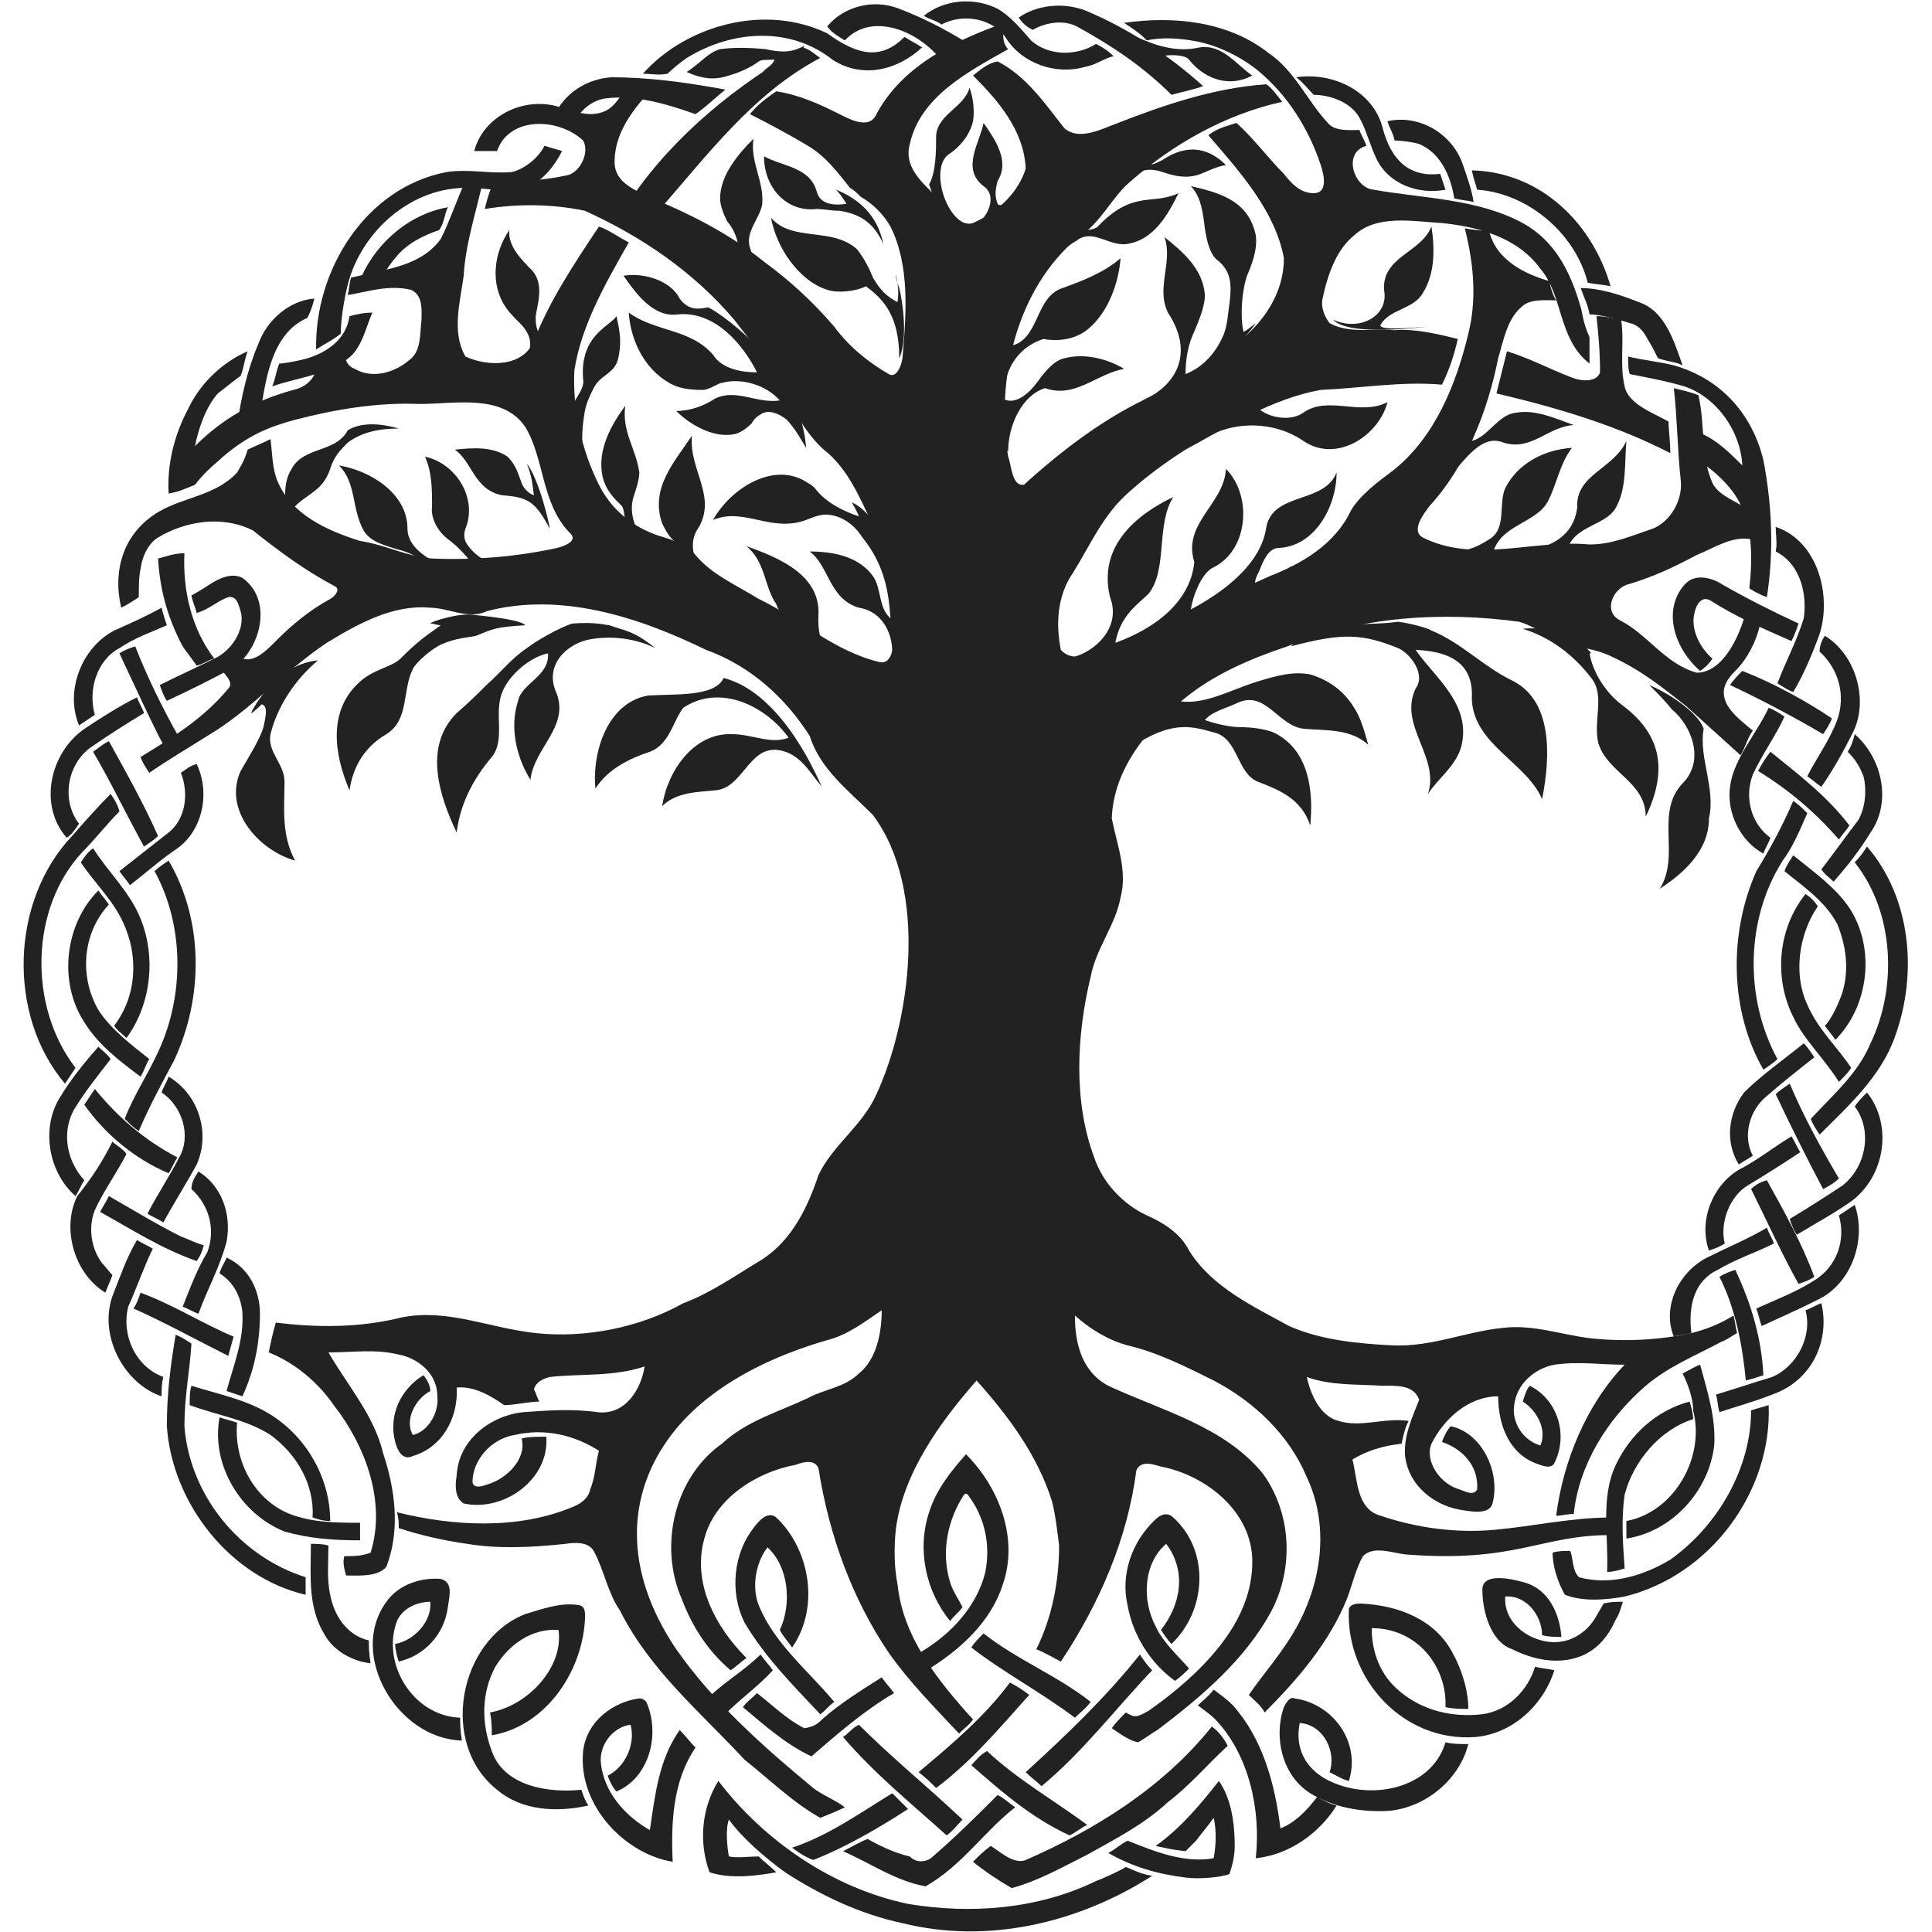 <?xml version="1.0" encoding="utf-8"?>
<!-- Generator: Adobe Illustrator 26.4.1, SVG Export Plug-In . SVG Version: 6.00 Build 0)  -->
<svg version="1.1" id="Ebene_1" xmlns="http://www.w3.org/2000/svg" xmlns:xlink="http://www.w3.org/1999/xlink" x="0px" y="0px"
	 viewBox="0 0 110 110" style="enable-background:new 0 0 110 110;" xml:space="preserve">
<style type="text/css">
	.st0{fill:#222222;}
</style>
<g>
	<path class="st0" d="M52.6,0.9c1.1-0.9,2.8-1.1,4.2-0.4c0.7,0.4,1.3,1.1,1.9,1.8c1,0.9,2.6,0.9,3.7,0.2c0.4,0.2,0.7,0.4,1,0.7
		c-0.5,0.1-1,0.5-1.6,0.6c-1.7,0.5-3.6-0.2-4.5-1.6c-0.7-1.1-2.4-1.5-3.7-0.8C53.4,1.2,52.9,1.1,52.6,0.9z"/>
	<path class="st0" d="M47.1,1.5c0.9-1.1,2.6-1.6,4.1-1c1.3,0.5,2.5,1.1,3.8,1.9c-0.5,0.2-1,0.5-1.6,0.8c-1.3-1.5-3.8-2.5-5.3-0.9
		C47.6,2,47.3,1.8,47.1,1.5z"/>
	<path class="st0" d="M58,1c1-0.7,2.5-0.9,3.8-0.4c2.4,1,4.7,2.5,6.7,4.3c-0.5,0.2-1.1,0.3-1.8,0.5c-1.6-1.6-3.4-2.8-5.4-3.9
		c-0.8-0.4-1.8-0.2-2.5,0.2C58.4,1.5,58.2,1.3,58,1z"/>
	<path class="st0" d="M36.6,4.2c2.5-2.8,7-4,10.5-2.3c1.8,1.3,3.1,1.5,4.4,0.2c0.3,0.2,0.7,0.4,1,0.6c-1.4,1.3-3.4,1.8-5.1,0.7
		c-2.4-1.9-5.7-1.7-8.3-0.1c-0.3,0.2-0.9,0.7-1.1,0.9C37.4,4.3,37.2,4.2,36.6,4.2L36.6,4.2z"/>
	<path class="st0" d="M64,1.3c2.8-0.4,5.9-0.1,8.2,1.7c1.5,1,2.2,2.7,3.4,4c0.4,0.5,1.3,0.4,1.8,0.4c0.1,0.3,0.3,0.6,0.4,0.9
		c-1.4,0.4-0.7,2.4,0.4,2.5c2.8,0.5,5.9,0.5,8.5,1.9c1.8,1,2.7,2.7,3.3,4.8c0.1,0.3,0.1,0.8,0.5,1.7c0,0.4,0,0.7,0,1.5
		c-1.8-1.4-1.5-3.9-2.8-5.4c-1.3-1.8-3.6-2.4-5.6-2.6c-1.7-0.1-3.7-0.5-5,0.7c-1,0.8-1.5,2.2-1.8,3.6c-0.1,0.5,0.1,1,0.4,1.4
		c1.1,0.6,2.4,0.3,3.7,0.4c1.1-0.1,2.4,0.2,3.6,0.5c-0.2,0.9-0.5,1.8-0.9,2.6c-2.3-0.2-4.6,0.2-6.9,0.3c-2.8,0.5-5.3,2.1-7.7,3.4
		c-1.1,0.7-2.2,1.5-3.2,2.4c-1.5,1.3-2.2,3-3.2,4.6c-0.9,1.3-1,2.9-0.7,4.4c0.6,0.7,1.7,0.3,2.4,0c3.2-1.3,6.4-2.8,9.5-4.2
		c1.8-0.7,3.7-1.8,4.6-3.7c0.5-0.9,1.6-1.7,2.4-2.3c2.4-1.9,3.6-4.9,4.3-7.8c0.5-2,0.3-4-0.2-6c0.5,0.1,0.9,0.1,1.4,0.2
		c0.4,1.6,2,2.4,3.4,2.8c0.1,0.4,0.2,0.8,0.4,1.1c-0.7,0-1.5-0.1-2,0.4c-0.8,0.7-1,1.9-1.3,2.9c-0.6,3-1.8,6.1-3.9,8.4
		c-0.3,0.4-1.1,1.4-0.4,1.8c3,1.5,6.3,0.1,9.5,0.4c1.3,0,2.4-0.5,3.6-0.9c1-0.4,1.7-1.6,1.6-2.7c-0.2-1.8-0.2-3.6-0.4-5.3
		c0.4,0.1,0.9,0.2,1.4,0.4c0.4,1.7,0.1,3.4,0.8,5c0.3,0.6,1,0.9,1.7,1.3c0.3,0.5,0.4,1.3,0.5,1.9c-1.1-0.2-2.1,0.5-3.1,0.9
		c-1.3,0.7-2.6,1.3-4,1.7c-0.8,0.3-1.3,1.5-0.4,2c1.6,0.8,2.6,2.5,4.4,3c1.4,0,2.3-1.8,2.7-3.1c0.3,0.1,0.7,0.2,0.9,0.4
		c-0.2,0.9-0.7,1.9-1.4,2.6c-0.4,0.4-0.8,0.9-0.6,1.6c0.2,0.7,1,1.3,1.6,1.8c-0.3,0.4-0.4,0.9-0.7,1.4c-1-0.9-2.1-1.9-3.1-2.8
		c-1.4-1.1-2.5-2-4.2-2.8c-0.4-0.2-1-0.4-1.6-0.5c-1.7-0.2-2.4-1.1-3.7-1.5c-4.4-0.6-9.1-0.3-13.2,1.4c-2.1,0.7-4.2,1.6-5.9,3
		c-2.1,1.7-4,4-4.1,6.8c0.3,1.5,0.9,3,0.5,4.5c-0.3,1.6-1.4,2.9-1.7,4.5c-0.8,3.3-1,7.1,0.2,10.3c0.5,1.5,1.7,2.7,3,3.3
		c0.9,0.4,1.9,1,2.4,2c1.3,2.1,3.7,3.2,5.7,4.3c1.8,0.8,3.9,1,5.9,1.1c2.2,0.1,4.2-0.8,6.3-1c1.7-0.2,3.3,0.4,5,0.6
		c1.9,0.2,3.9,0.1,5.7-0.3c0.8-0.2,1.6-0.5,2.4-1c0.1,0.4,0.1,0.6,0.2,1c-0.2,0.1-0.6,0.4-0.9,0.5c-1.5,0.8-3,1.4-4.3,2.5
		c-2.2,1.9-3.8,4.5-4.1,7.3c-0.4,0-0.7,0.1-1,0.1c0.4-3.1,1.7-6.3,3.9-8.6c-1.4,0-2.6-0.2-4,0c-1.1,0.2-2.2,1.1-2.3,2.4
		c-0.1,0.9,0.5,1.9,1.5,2.2c0.4-0.9-0.2-2-1-2.5c0.1-0.3,0.2-0.7,0.4-0.9c1.6,0.8,2.2,2.8,1.4,4.4c-0.2,0.4-0.8,0.1-1.1,0
		c-1.5-0.6-2.1-2.2-2.1-3.8c-1.7,0-3.1,1.3-3.8,2.7c-0.4,1,0.5,2.3,1.6,2.6c0.3,0.1,0.8,0.4,1,0c0.1-1.3-0.8-2.3-2-2.7
		c0.1-0.3,0.3-0.7,0.5-0.9c1.8,0.4,2.8,2.6,2.4,4.3c-0.1,0.7-1,0.6-1.6,0.5c-1.7-0.2-3.2-1.4-3.4-3.1c-0.1-1.1,0.4-2.2,0.8-3.2
		c-0.3-0.9-1.4-0.8-2.1-0.8c-1.5-0.1-2.9,0-4.3-0.5c0.2,0.9,0.7,2.2,1.8,2.5c1.3,0.4,2.6-0.2,4,0c-0.2,0.4-0.3,0.8-0.4,1.3
		c-1,0.1-2,0.4-2.8,0.9c0.3,1.1,0.2,2.8,1.6,3.2c2.1,0.7,4.3,1,6.5,0.8c2.2-0.2,4.4-0.7,6.6-0.7c0,0.3,0,0.7,0,1
		c-4,0-5.4,1.6-11.7,1.1c-0.8-0.1-1.8-0.5-2.4,0.1c-0.4,0.7-0.6,1.6-0.9,2.4c-1,2.5-2.8,4.6-4.7,6.5c-0.2-0.4-0.6-0.7-0.9-1
		c0.9-1.3,2-2.5,2.8-4c1.6-3,1.6-6.1,0.5-8.4c-1-2.4-3-4.3-5.3-5.5c-1.6-0.8-3.2-1.6-4.9-2c-1.1-0.3-2.1-0.9-3-1.7
		c0,1.6,0.4,3.2,1.9,4c3,1.4,6.6,2.3,8.8,5c1.6,2.2,1.8,5.3,0.5,7.8c-1.5,2.8-4,4.9-6.5,6.8c-0.2,0.1-0.9,0.6-1.1,0.7
		c-0.5-0.1-0.9-0.4-1.5-0.8c0.2-0.3,0.5-0.6,0.8-0.9c0.5,0.3,0.6,0.3,1.3-0.1c1-0.7,2-1.5,2.9-2.4c1.7-1.7,3-3.7,3-6.1
		c0-2.8-2.6-4.9-5.2-5.4c-0.4-0.1-1.1-0.4-1.4,0.2c-0.5,3.9-2.1,7.6-4.3,10.9c-0.4-0.2-0.9-0.5-1.4-0.7c0.9-1.8,1.3-3.9,1.3-5.9
		c-0.1-0.8-0.2-1.7-0.4-2.5c-0.8-2.6-2.5-4.9-4.3-6.9c-2.1,2.4-4.2,5.3-4.6,8.5c-0.1,1-0.1,2.1,0.1,3.1c0.3,3,2.3,5.5,4.3,7.7
		c-0.2,0.3-0.5,0.5-0.8,0.8c-1.4-1.5-2.8-2.9-4-4.6c-2.1-3.1-3.4-6.7-4-10.5c-0.2-0.5-0.8-0.4-1.3-0.2c-2.2,0.4-4.6,1.9-5.2,4.2
		c-0.7,2.5,0.6,5,2.4,6.8c-0.3,0.2-0.6,0.5-0.9,0.7c-1.3-1.1-2.2-2.5-2.8-4.1c-1.3-3-0.4-6.9,2.3-8.8c1.4-1.3,3.2-1.8,4.9-2.6
		c0.9-0.5,2.1-0.6,2.9-1.4c1-0.8,1.3-2.3,1.3-3.6c-0.9,0.6-1.9,1.4-3.1,1.7c-4.5,1.3-7.5,3.4-9.1,5.7c-2.2,3.1-2.6,7.3,0.5,11.9
		c2.1,3,4.9,5.5,7.8,7.9c0.5,0.4,1.3,0.7,1.8,1.1c-0.4,0.2-0.9,0.4-1.4,0.6c-1.6-0.9-2.9-2.2-4.3-3.3c-2.5-2.7-5.4-5.1-7.1-8.5
		c-0.7-1-0.9-2.3-1.5-3.4c-0.3-0.5-1-0.5-1.6-0.4c-1.9,0.2-3.8,0.3-5.6,0c-1.4-0.2-2.7-0.5-3.9-0.9c0-0.4,0-0.5-0.1-0.9
		c3.2,0.8,6.9,1,10-0.3c0.5-0.2,0.9-0.5,1-1c0.3-0.7,0.3-1.5,0.5-2.2c-1.4-0.9-3.1-1.3-4.8-0.9c-1.3,0.2-2.4,1.4-2.4,2.7
		c0.1,0.4,0.6,0.2,0.9,0.1c1-0.3,2.2-1.4,1.9-2.6c0.4-0.1,0.9-0.1,1.4-0.1c0.2,2.4-2.4,4.3-4.7,3.8c-0.5-0.3-0.5-1-0.4-1.6
		c0.1-2,1.9-3.4,3.8-3.6c1.4-0.1,2.8-0.2,4.2,0c1.6,0.2,2.5-1.3,2.7-2.6c-1.8,0.6-3.7,0.4-5.4,0.6c-0.4,0.1-0.8,0.3-0.9,0.7
		c0.1,0.2,0.2,0.5,0.3,0.7c-0.6,0-1.4,0.2-2,0.2c-0.7-0.5-1.7-1.1-2.7-1c0.1,1.7-0.8,3.4-2.5,3.9c-0.6,0.3-0.9-0.4-1-0.8
		c-0.4-1.5,0.3-3,1.6-3.8c0.2,0.2,0.4,0.6,0.4,0.9c-0.8,0.4-1.5,1.6-1,2.5c0.9-0.2,1.5-1.3,1.4-2.2c0-1.3-1.1-2.2-2.3-2.4
		c-1.3-0.3-2.5-0.1-3.9-0.1c1.1,1.9,2.6,3.6,3.1,5.7c0.7,2.1,1,4.4,0.2,6.5c-0.5,0.6-1.6,0.5-2.3,0.5c-0.1-0.4-0.2-0.7-0.1-1.1
		c0.5,0,1,0,1.5-0.2c0.9-2.9-0.3-6.1-2.1-8.4c-0.9-1.3-2.2-2.4-3.7-3c0.1-0.5,0.2-1,0.4-1.7c2.4,0.3,4.8,0.3,7.2-0.3
		c2.6-0.5,4.9,0.6,7.6,0.9c2.8,0.3,5.9-0.3,8.4-1.7c1.6-0.6,3-1.6,4.5-2.5c1.7-1.1,2.6-3,3.2-4.8c0.8-1.7,2.5-2.8,3.3-4.6
		c1.9-4.1,3-11.6-0.2-15.9c-1.4-1.4-3-2.6-3.6-4.5c-1.4-2.2-3.4-4-5.9-4.9c-3.9-1.9-8.3-3.3-12.5-2.2c-1,0.5-2.2-0.2-3.2-0.2
		c-2.1-0.2-4.1,0.9-5.9,2c-2.4,1.6-4.4,3.9-6.8,5.3c-1.1,0.7-2.3,1.4-3.3,2.1c-0.2-0.3-0.4-0.6-0.5-0.9c1.8-1.1,3.6-2.2,5-3.9
		c0.4-0.4-0.4-0.9-0.5-1.3c0.4-0.2,0.6-0.4,1-0.6c0.8,0.7,1.7-0.3,2.3-0.9c0.9-0.9,1.9-1.7,3-2.3c0.2-0.1,0.6-0.5,0.3-0.7
		c-1.7-0.9-3.2-2-4.7-3.2c-1.8-0.9-3.9-0.5-5.4,0.4c-0.5,0.3-0.9,1-1,1.8c-0.1,0.4-0.1,1.1-0.1,1.6c-0.3,0.2-0.6,0.4-1,0.6
		c-0.5-2.1,0.1-4.3,2.2-5.5c1.4-0.8,3.2-0.9,4.4-2.2c0.1-0.2,0.4-0.6,0.6-1.3c0.4-0.2,0.7-0.3,1.3-0.6c0.1,0.8,0.1,1.7,0.4,2.4
		c0.8,1.9,2.8,2.8,4.7,3.4c1.4,0.2,2.7,0.9,4.1,1c2.4,0.1,4.8-0.1,7.1-0.6c0.4-0.1,1.3-0.4,0.7-0.9c-1.6-1.7-1.4-4.2-2.5-6
		c-1.3-1.9-4-1.3-6-1.3c-2.4-0.1-4.8,0.3-7.1,0.9c-1.5,0.4-2.7,0.9-4.1,2.1c-0.2,0.2-1,0.8-1.6,1.6c-0.5,0.2-0.9,0.4-1.5,0.5
		c-0.1-1.6,0.3-3.3,1.1-4.8c0.7-1.5,2-2.7,3.4-3.3c-0.2,0.5-0.2,0.9-0.4,1.4c-0.3,0.2-0.9,0.7-1.3,1c-0.7,0.8-1.1,2-1.3,3
		c1.6-1.6,3.4-2.6,5.6-3.2c0.9-0.2,1.5-0.9,1.3-1.9c0.5-0.1,0.9-0.4,1.5-0.6c0.1,0.4,0.1,1.1,0.7,1.3c1,0.6,2.3,0.2,3.1-0.5
		C24,20,23.9,19,24,18.2c0-0.5,0.1-1.4-0.6-1.7c-1.3-0.3-2.4,0.1-3.6,0.3c0.1-0.4,0.1-0.8,0.2-1c0.5-0.1,1.3-0.3,1.8-0.4
		c1.3-0.3,2.5-0.7,3.3-1.8c0.5-1,0.9-2.2,1.4-3.3c0.4,0,0.7-0.1,1,0c-0.4,1.8-1,3.6-1.1,5.4c-0.2,1.5-0.7,3.2,0.1,4.6
		c1.3,0.6,3.3,0.6,3.9-0.9c0.9-2.3,2.3-4.4,3.7-6.5c0.6,0.2,1.1,0.6,1.7,0.9c-1.3,2.3-2.7,4.7-3.1,7.3c-0.1,2.2,0.4,4.5,1.4,6.5
		c0.7,1.4,1.9,2.4,3.4,2.9c0.7,0.2,1.6,0.5,2.1,1.1c0.9,1.1,2.3,1.7,3.6,2.5c2.3,1.1,4.3,3,6.9,3.6c0.6,0.1,0.7-0.6,0.8-1.1
		c0.1-2.4-0.3-4.7-1.3-6.9c-0.7-1.5-1.4-3.1-2.7-4.1c-1-0.9-1.7-2.2-2.3-3.4c-0.7-1.4-2.2-3.2-2.8-4c-2.3-2.7-5.2-4.7-8.5-6.2
		c-1.9-0.4-3.9-0.4-5.7-0.1c0.1-0.4,0.2-0.8,0.4-1.3c1.4-0.3,2.8-0.3,4.2-0.6c0.8-0.1,1.4-1.3,1-2c-1.4-1.3-4.2-1.4-4.9,0.6
		c-0.4,0-0.8,0-1.3,0c0.5-1.9,2.6-3,4.5-2.6c0.9,0.2,2,0.8,3,0.3c0.6-0.3,0.9-1,1.4-1.6c0.4,0,0.9,0.1,1.4,0.2
		C36,6.2,34.9,7.7,35,9.4c0.1,0.9,0.9,1.3,1.7,1.7c2.4,1,4.7,2.1,6.8,3.8c1.5,1.1,2.8,2.3,4,3.7c0.8,1.1,1.9,2,3.1,2.7
		c0.5,0.3,0.8-0.7,0.8-1.1c0.2-2.4,0.4-5.1-0.7-7.3c-0.4-0.7-1-1.3-1.7-1.7c-0.2-0.2-0.4-0.4-0.6-0.5C47.6,9.7,47,8.9,46,8.3
		c-1-0.6-2.3-1.3-3.3-1.8c0.4-0.5,0.9-0.9,1.5-1.3c1.3,0.2,2.4,0.7,3.6,1.3c0.6,0.3,1.7,0.9,2.1,0c1.5-2.8,4.5-4.2,7.3-5.2
		c-0.2,0.9,0,1.3,0.2,1.5c-2.3,1.3-5,2.7-5.6,5.4c-0.4,1.5,1,2.4,1.9,3.4c0.5,0.5,1.1,1.5,1.9,1c1.3-0.6,2.4-1.7,2.8-3
		c-0.1-2.2-1.6-3.9-3-5.3c0.4-0.3,0.8-0.7,1.4-0.8c1.6,0.8,2.7,2.4,3.8,3.8c0.8,0.7,2,0.1,2.8-0.2c2.8-1.1,5.7-2.1,8.7-2.3
		c0.3,0.2,0.6,0.6,0.9,1c-3.2,0.7-6.2,2.4-8.6,4.5c-1.1,0.9-1.7,2.4-3,3.2c-3.6,3-4.7,8.2-4,12.5c0.2,0.5,0.2,1.7,0.9,1.6
		c2.2-2,4.7-3.9,7.4-5.1c1.3-0.7,2.6-1.4,3.7-2.3c2-1.1,3.7-3.1,3.7-5.5c-0.5-2.7-2.5-4.9-4.3-7c0.5-0.4,1-0.5,1.6-0.7
		c1,0.9,1.8,2,2.7,2.9c0.4,0.5,0.9,1.1,1.7,1.1c0.8,0,0.6-1,0.4-1.6c-0.7-2.1-1.9-4-3.6-5.4c-1-0.8-2.4-1.5-3.8-1.7
		c-0.6-0.1-1.6-0.2-2.5,0C64.9,1.9,64.6,1.7,64,1.3z"/>
	<path class="st0" d="M36,11.2c2.5-3.6,6-6.4,9.7-8.5c0.4,0.1,0.7,0.4,1,0.6c-3.8,2-6.4,5.5-9.2,8.7C36.9,11.7,36.5,11.4,36,11.2z"
		/>
	<path class="st0" d="M31.5,6.7c0.6-1.4,1.9-2.2,3.3-2.3c2.2,0,4.3,0.3,6.5,0.7c-0.5,0.4-1,0.9-1.7,1.4c-1.7-0.6-3.4-1.1-5.1-0.9
		C33.7,5.7,33,6.3,32.7,7C32.1,6.9,31.8,6.8,31.5,6.7z"/>
	<path class="st0" d="M73.8,4.4c2-0.3,4.3,0.7,4.9,2.8c0.5,2,1.6,2.9,3.3,2.7c0.1,0.3,0.2,0.6,0.3,0.9c-1.5,0.3-3.2-0.3-3.9-1.7
		c-0.4-0.8-0.6-1.7-1-2.4c-0.5-0.9-1.7-1.3-2.6-1.3C74.5,5.1,74.2,4.7,73.8,4.4z"/>
	<path class="st0" d="M79,6.9c1.8-0.4,3.7,0.7,4.3,2.5c0.2,0.6,0.5,1.4,0.6,2.1c-0.4-0.1-0.7-0.1-1.1-0.2c-0.2-1.3-0.8-2.6-2-3.1
		c-0.3-0.1-1-0.2-1.4-0.2C79.3,7.5,79.1,7.3,79,6.9L79,6.9z"/>
	<path class="st0" d="M31,8.3c0.3,0.1,0.7,0.2,1,0.3c-0.5,1-1.4,2.1-2.6,2.2c-0.9,0.1-1.9-0.1-2.7-0.1c-3.2-0.1-6.1,2.4-6.9,5.5
		c-0.2,0.8-0.4,2-0.4,2.8c-0.5,0.4-0.8,0.5-1.4,0.9c-0.1-4.5,2.8-9.2,7.4-10.1c1.3-0.2,2.4,0.1,3.7,0C29.7,9.7,30.6,9.1,31,8.3z"/>
	<path class="st0" d="M83.8,9.7c4,0.1,6.9,3.1,7.9,6.6c-0.4-0.1-0.8-0.1-1.3-0.2c-0.7-2.8-3.4-5.1-6.3-5.3
		C84,10.4,83.9,10.2,83.8,9.7z"/>
	<path class="st0" d="M20.4,16.2c0.8-2.2,2.8-4,5.1-4.4c-0.2,0.4-0.2,0.9-0.5,1.3c-0.9,0.3-1.9,0.8-2.5,1.6c-0.2,0.2-0.6,0.8-0.7,1
		C21.3,16,21,16.1,20.4,16.2z"/>
	<path class="st0" d="M90,16.4c1.1,0,2.3,0.4,3.3,0.8c1.5,0.5,2,2.2,2.5,3.6c-0.4-0.2-0.8-0.2-1.4-0.4c-0.2-0.4-0.4-0.8-0.6-1.1
		c-0.2-0.4-0.5-0.8-1-0.9c-0.6-0.2-1.7-0.5-2.3-0.5C90.4,17.3,90.2,17,90,16.4z"/>
	<path class="st0" d="M14.7,19.6c0.5-1.4,1.8-2.5,3.2-2.6c-0.1,0.4-0.2,0.7-0.4,1.1c-2.1,0.9-2.4,3.7-2.7,5.6
		c-0.4,0.3-0.9,0.4-1.3,0.6C13.7,22.7,14.1,21,14.7,19.6z"/>
	<path class="st0" d="M19.9,18c0.4-0.1,0.8-0.2,1.3-0.2c-0.4,0.9-0.6,2.1-1.5,2.7c-1.3,0.9-2.8,1-4.2,1.5c0.2-0.5,0.2-0.8,0.4-1.3
		c0.3,0,1.3-0.2,1.6-0.3C18.5,20.1,19.7,19.4,19.9,18z"/>
	<path class="st0" d="M90.9,18c0.4,0,0.9,0.1,1.4,0.2c0.2,1.3-0.1,2.5,0.2,3.8c0.2,1,1.6,1.5,2.5,2c0,0.5,0.1,1.1,0.1,1.8
		c-3.1-1.6-6.5-2.6-9.9-3.4c0.2-0.8,0.4-1.6,0.6-2.4c1.3,0.4,2.4,1,3.7,1.5c0.5,0.2,1.4,0.3,1.6-0.3C91.1,20,91,19,90.9,18z"/>
	<path class="st0" d="M92.7,20.3c0.8,0.2,1.8,0.3,2.6,0.5c2.8,0.8,4.5,2.9,5.1,5.4c0.5,2.6,0.6,5.2,0.2,7.8c-0.3-0.1-0.7-0.3-1-0.5
		c0.2-1.8,0.2-3.8-0.8-5.3c-0.4-0.6-1.1-1.3-1.7-1.7c-0.1-0.7-0.1-1-0.2-1.8c0.9,0.4,1.6,1.1,2.3,1.8c-0.1-2-1.5-3.9-3.3-4.5
		c-1-0.3-2.1-0.5-3.1-0.7C92.7,21.1,92.7,20.7,92.7,20.3z"/>
	<path class="st0" d="M101.1,30c2.4,0.8,3.2,3.9,2.5,6.1c-0.4,1.1-0.9,2.3-1.5,3.3c-0.3-0.1-0.6-0.3-0.9-0.5
		c0.5-1.3,1.1-2.4,1.5-3.7c0.2-1.4-0.2-3.1-1.6-3.8C101.2,31,101.1,30.4,101.1,30z"/>
	<path class="st0" d="M9,31.8c0.4-0.1,0.9-0.3,1.5-0.3c-0.1,2.1,0.4,4.3,1.7,6c-0.4,0.1-0.6,0.3-1,0.4c-0.2-0.3-0.6-0.8-0.8-1.1
		C9.5,35.1,9.1,33.5,9,31.8z"/>
	<path class="st0" d="M10.9,33.9c0.2-0.1,0.7-0.4,1-0.6c0.6-0.4,1.3-0.7,1.9-0.4c1.8,1.3,1,4.1-0.5,5.1c-1.3,0.7-2.5,1.3-3.8,1.9
		c-0.2-0.3-0.3-0.6-0.4-0.9c1-0.5,2.1-1,3.1-1.5c0.9-0.4,1.8-1.6,1.5-2.7c-0.1-0.3-0.2-0.9-0.7-0.8c-0.6,0.2-1.1,0.7-1.8,0.9
		C11.1,34.5,11,34.4,10.9,33.9z"/>
	<path class="st0" d="M95.9,33.3c0.6-0.7,1.6-0.4,2.2,0c1.4,0.8,2.8,1.5,4.3,2.2c-0.1,0.3-0.2,0.6-0.4,1c-1.6-0.7-3.2-1.4-4.6-2.3
		c-0.5-0.3-0.8,0.2-0.9,0.6c-0.3,1,0.3,2.1,1,2.7c-0.2,0.3-0.4,0.5-0.7,0.7C95.4,37,94.6,34.8,95.9,33.3z"/>
	<path class="st0" d="M6.5,35.9c0.9-0.4,1.8-0.8,2.7-1.3c0.1,0.4,0.2,0.7,0.3,1c-0.9,0.4-1.8,0.7-2.7,1.3c-1.3,0.7-1.8,2.4-1.4,3.8
		c-0.3,0.2-0.6,0.4-0.9,0.6C3.7,39.4,4.6,36.9,6.5,35.9z"/>
	<path class="st0" d="M103.9,36.2c1.8,1.1,2.5,3.7,1.6,5.5c-0.5,1-1.1,2.1-1.8,3.1c-0.3-0.2-0.5-0.4-0.8-0.6c0.5-1,1.3-2.1,1.7-3.2
		c0.5-1.4,0.1-2.9-1-3.9C103.6,36.8,103.7,36.5,103.9,36.2z"/>
	<path class="st0" d="M6.8,37.2c0.3-0.2,0.6-0.3,0.9-0.4c0.7,1.8,1.6,3.6,2.5,5.2c-0.2,0.2-0.5,0.4-0.8,0.6
		C8.5,40.9,7.7,39.1,6.8,37.2z"/>
	<path class="st0" d="M99.2,38.2c1.8,0.7,3.6,1.7,5.1,2.7c-0.1,0.3-0.3,0.6-0.5,0.9c-1.7-1-3.6-2-5.3-2.8
		C98.7,38.7,99,38.4,99.2,38.2z"/>
	<path class="st0" d="M4.8,41.5c0.9-0.6,2-1.3,3-1.8c0.1,0.3,0.3,0.6,0.4,0.9c-1,0.6-2.1,1.3-3.1,2c-1.3,1-1.6,3-0.6,4.3
		c-0.2,0.3-0.4,0.6-0.7,0.8C2.2,45.9,2.8,42.9,4.8,41.5z"/>
	<path class="st0" d="M100.7,40.3c0.3,0.1,0.6,0.3,0.9,0.5c-0.5,1.1-1.3,2.2-1.8,3.3c-0.5,1.3-0.1,2.8,1,3.6
		c-0.1,0.3-0.3,0.6-0.4,0.9c-1.3-0.7-2.1-2.3-1.9-3.8C98.7,43.2,100,41.8,100.7,40.3z"/>
	<path class="st0" d="M105.2,42.8c0.2-0.3,0.3-0.6,0.4-1c1.6,1.4,2.1,3.9,0.9,5.6c-0.6,1-1.4,2-2.1,2.8c-0.2-0.2-0.5-0.4-0.7-0.7
		c0.7-0.9,1.4-1.9,2.1-2.8c0.4-0.7,0.5-1.7,0.3-2.5C105.9,43.7,105.7,43.3,105.2,42.8z"/>
	<path class="st0" d="M5.3,42.8c0.3-0.2,0.5-0.4,0.9-0.6c1,1.8,2,3.6,2.8,5.4c-0.2,0.2-0.5,0.4-0.8,0.6C7.2,46.4,6.3,44.5,5.3,42.8z
		"/>
	<path class="st0" d="M100.1,43.9c0.2-0.4,0.4-0.7,0.7-1.1c1.6,1.3,3.2,2.5,4.5,4.2c-0.2,0.3-0.4,0.5-0.6,0.8
		C103.4,46.3,101.9,45,100.1,43.9z"/>
	<path class="st0" d="M10.3,44c0.3-0.2,0.5-0.4,0.9-0.5c0.8,1.7,0.3,3.8-1.1,4.8c-0.9,0.6-1.8,1.4-2.7,2.1c-0.2-0.3-0.4-0.5-0.6-0.8
		c0.9-0.7,1.9-1.5,2.8-2.2C10.5,46.7,10.8,45.3,10.3,44z"/>
	<path class="st0" d="M4.1,47.6c0.7-0.8,1.5-1.7,2.2-2.4c0.2,0.3,0.4,0.6,0.5,1c-0.7,0.7-1.4,1.6-2.1,2.3c-3,3.2-3.1,8.8-0.4,12.3
		c-0.2,0.3-0.4,0.6-0.6,0.9C0.4,57.8,0.6,51.3,4.1,47.6z"/>
	<path class="st0" d="M102.1,45.6c0.3,0.2,0.5,0.4,0.8,0.7c-0.4,0.9-0.8,1.9-1.4,2.7c-2.1,3.3-2.2,7.8-0.3,11.3
		c-0.2,0.2-0.5,0.4-0.8,0.6c-1.9-3.3-2-7.7-0.4-11.3C100.8,48.3,101.5,47,102.1,45.6z"/>
	<path class="st0" d="M106.3,48.2c2.5,2.9,2.9,7.2,1.6,10.8c-0.8,2.3-2.7,4-4.3,5.6c-0.2-0.3-0.4-0.6-0.5-0.9
		c1.3-1.4,2.7-2.6,3.4-4.3c1.5-3.1,1.4-7.4-0.9-10.3C105.9,48.8,106.1,48.5,106.3,48.2z"/>
	<path class="st0" d="M4.6,49.1c0.2-0.3,0.4-0.6,0.7-0.8c0.9,1.4,2.1,2.5,2.7,4c0.9,2.2,0.6,4.9-0.8,6.8c-0.2-0.2-0.5-0.4-0.7-0.7
		c1.3-1.7,1.4-4,0.5-5.9C6.4,51.2,5.4,50.3,4.6,49.1z"/>
	<path class="st0" d="M101.6,49.6c0.1-0.3,0.3-0.6,0.5-0.9c1.1,0.9,2.4,1.8,3.2,3c1.5,2.3,1.1,5.6-0.8,7.5c-0.2-0.3-0.4-0.5-0.6-0.8
		c0.4-0.4,0.8-1.3,1-1.9c0.4-1.3,0.2-2.7-0.3-3.9C103.9,51.3,102.7,50.5,101.6,49.6z"/>
	<path class="st0" d="M8.8,49.6c0.2-0.2,0.5-0.4,0.8-0.6c2,3.4,2,7.8,0.3,11.4c-0.7,1.3-1.4,2.6-2,4c-0.3-0.2-0.5-0.4-0.8-0.7
		c0.5-1.3,1.3-2.5,1.9-3.8C10.5,56.7,10.5,52.7,8.8,49.6z"/>
	<path class="st0" d="M4.8,58.2c-1.5-2.3-1.1-5.6,0.8-7.5C5.8,51,6,51.2,6.2,51.5c-1.5,1.6-1.7,4.1-0.6,6c0.7,1.1,1.9,2,2.9,2.8
		C8.3,60.6,8.2,61,8,61.3C6.8,60.4,5.6,59.5,4.8,58.2z"/>
	<path class="st0" d="M102.8,50.9c0.3,0.2,0.5,0.4,0.7,0.7c-1.1,1.6-1.4,3.9-0.6,5.6c0.6,1.4,1.7,2.4,2.5,3.6
		c-0.2,0.3-0.4,0.5-0.7,0.8c-0.8-1.3-2-2.4-2.6-3.7C101,55.7,101.2,52.9,102.8,50.9z"/>
	<path class="st0" d="M99.3,62.2c1-1,2.3-1.9,3.4-2.8c0.2,0.2,0.4,0.5,0.6,0.8c-0.9,0.7-1.9,1.5-2.7,2.2c-1,0.8-1.4,2.3-0.8,3.4
		c-0.3,0.2-0.5,0.3-0.8,0.5C98.2,65,98.4,63.4,99.3,62.2z"/>
	<path class="st0" d="M3.4,62.5c0.6-1,1.4-2,2.2-2.9c0.2,0.2,0.5,0.4,0.7,0.7c-0.7,0.9-1.5,1.9-2.1,2.9c-0.7,1.3-0.4,2.9,0.6,4
		c-0.2,0.3-0.3,0.6-0.5,0.9C2.8,66.8,2.3,64.3,3.4,62.5z"/>
	<path class="st0" d="M9.2,62.2c0.1-0.3,0.3-0.6,0.4-0.9c1.7,1,2.4,3.2,1.6,5c-0.6,1.1-1.3,2.2-1.9,3.3c-0.3-0.2-0.6-0.3-0.9-0.5
		c0.5-1,1.3-2.2,1.8-3.2C10.9,64.7,10.4,63,9.2,62.2z"/>
	<path class="st0" d="M101.1,62.3c0.2-0.2,0.5-0.4,0.8-0.6c0.8,1.9,1.8,3.7,2.8,5.4c-0.2,0.2-0.5,0.4-0.9,0.6
		C102.9,66,102,64.2,101.1,62.3z"/>
	<path class="st0" d="M4.8,62.9C5,62.6,5.2,62.3,5.4,62c1.3,1.6,2.8,2.9,4.7,3.9c-0.2,0.3-0.3,0.6-0.5,0.9C7.7,66,6,64.6,4.8,62.9z"
		/>
	<path class="st0" d="M105.6,63c0.2-0.3,0.4-0.5,0.7-0.8c1.5,1.9,1,4.8-0.9,6.2c-1,0.7-2.1,1.3-3.1,1.9c-0.2-0.3-0.3-0.6-0.4-0.9
		c1-0.6,2.1-1.3,3-1.9C106.3,66.4,106.6,64.3,105.6,63z"/>
	<path class="st0" d="M99,66.6c1-0.5,2-1.3,3-1.9c0.2,0.3,0.3,0.6,0.5,0.9c-0.9,0.6-2,1.3-3,1.9c-1,0.6-1.6,2.1-1.3,3.3
		c-0.3,0.2-0.6,0.3-0.9,0.4C96.7,69.5,97.5,67.5,99,66.6z"/>
	<path class="st0" d="M6.4,65c0.2,0.2,0.6,0.4,0.8,0.7c-0.5,1-1.3,2.1-1.8,3.2c-0.4,1-0.2,2.2,0.4,3c0.2,0.2,0.4,0.5,0.6,0.7
		c-0.1,0.3-0.3,0.7-0.4,1c-1.8-1.1-2.5-3.7-1.6-5.5C5.2,67.1,5.8,66.2,6.4,65z"/>
	<path class="st0" d="M11.3,66.7c1.3,0.8,1.9,2.4,1.6,4c-0.4,1.5-1.1,2.7-1.6,4.1c-0.3-0.1-0.6-0.3-0.9-0.4c0.4-1,0.8-2.1,1.4-3.1
		c0.5-1.3,0.1-2.7-0.9-3.6C10.9,67.3,11.1,67,11.3,66.7z"/>
	<path class="st0" d="M99.7,67.7c0.2-0.2,0.5-0.4,0.9-0.5c1,1.8,2,3.6,2.7,5.5c-0.3,0.2-0.6,0.3-0.9,0.4
		C101.4,71.3,100.6,69.5,99.7,67.7z"/>
	<path class="st0" d="M6.2,68.1c1.4,0.8,2.7,1.6,4.1,2.3c0.3,0.1,0.9,0.4,1.3,0.5c-0.1,0.4-0.2,0.6-0.4,0.9C9.2,71.1,7.5,70,5.7,69
		C5.8,68.8,6,68.5,6.2,68.1z"/>
	<path class="st0" d="M104.7,69.2c0.3-0.2,0.6-0.4,0.9-0.6c0.7,2-0.2,4.5-2.1,5.4c-1,0.5-2.1,1-3.2,1.5c-0.1-0.3-0.2-0.7-0.3-1
		c1.1-0.5,2.2-0.9,3.3-1.6C104.6,72.1,105.1,70.6,104.7,69.2z"/>
	<path class="st0" d="M97.4,71.5c1-0.5,2.2-1,3.2-1.6c0.1,0.3,0.3,0.6,0.4,0.9c-1,0.5-2.2,0.9-3.2,1.5c-1.3,0.6-1.7,2-1.5,3.6
		c-0.3,0.1-0.7,0.1-1,0.2C94.6,74.4,95.6,72.3,97.4,71.5z"/>
	<path class="st0" d="M6.4,73.8c0.4-1,0.8-2.2,1.4-3.2c0.3,0.2,0.6,0.3,0.9,0.5c-0.5,1-0.9,2.2-1.4,3.3c-0.4,1.6,0.4,3.4,2,4
		c-0.1,0.4-0.1,0.7-0.1,1.1C7.1,78.8,5.6,76.1,6.4,73.8z"/>
	<path class="st0" d="M12.9,71.6c1.3,0.6,1.9,1.9,1.9,3.2c0,1.6-0.3,3.2-1,4.7c-0.3-0.1-0.6-0.2-0.9-0.3c0.4-1.5,1-2.9,0.9-4.5
		c-0.1-0.9-0.5-1.7-1.3-2.2C12.6,72.1,12.8,71.9,12.9,71.6z"/>
	<path class="st0" d="M97.9,72.7c0.3-0.2,0.6-0.3,0.9-0.4c0.9,1.9,1.5,3.9,1.6,6c-0.3,0.1-0.6,0.2-1,0.3
		C99.2,76.5,98.8,74.5,97.9,72.7z"/>
	<path class="st0" d="M8,73.6c1.9,0.7,3.6,1.8,5.3,2.5c-0.1,0.4-0.2,0.7-0.3,1.1c-1.8-0.9-3.6-1.9-5.4-2.7C7.8,74.2,7.9,73.9,8,73.6
		z"/>
	<path class="st0" d="M102.8,74.6c0.3-0.1,0.6-0.3,0.9-0.4c0.5,2.1-0.5,4.4-2.8,5.2c-1,0.4-2.1,0.7-3,1c-0.1-0.3-0.1-0.7-0.2-1
		c1-0.3,2.2-0.7,3.2-1C102.3,77.8,103.2,76.1,102.8,74.6z"/>
	<path class="st0" d="M10,76c0.3,0.1,0.6,0.3,0.9,0.5c-0.1,1.6-0.4,3-0.4,4.7c0.3,3.9,3.1,7.4,6.9,8.6c0,0.4,0,0.7,0,1
		c-4.3-1-7.6-5.2-7.9-9.6C9.5,79.4,9.7,77.8,10,76z"/>
	<path class="st0" d="M95.8,78.2c0.4-0.2,0.7-0.4,1-0.5c0.4,1.5,0.9,3,0.8,4.6c-0.3,2.6-2.4,4.9-5,5.3c0-0.4,0-0.7,0-1
		c2.7-0.5,4.5-3.6,3.8-6.3C96.4,79.6,96.1,78.8,95.8,78.2z"/>
	<path class="st0" d="M10.9,78.9c1.6,0.5,3.2,0.8,4.6,1.7c2,1.3,3.3,3.6,3.3,6c-0.4,0-0.7-0.1-1-0.2c0.1-1.9-0.9-3.6-2.4-4.7
		c-1.4-0.9-3-1.1-4.6-1.7C10.8,79.6,10.8,79.2,10.9,78.9z"/>
	<path class="st0" d="M92,83.4c0.8-1.7,2.3-3.1,4.2-3.6c0.1,0.3,0.2,0.7,0.2,1c-1.9,0.6-3.4,2.4-3.9,4.3c-0.2,1.4-0.1,2.8,0,4.2
		c-0.3,0.1-0.7,0.2-1,0.2C91.6,87.5,91.1,85.3,92,83.4z"/>
	<path class="st0" d="M99.7,80.3c0.3-0.1,0.7-0.2,1-0.3c0.2,4.9-3.3,9.7-8.2,10.9c-1.1,0.2-2.4,0.3-3.4-0.1
		c-0.4-0.7-0.7-1.6-0.7-2.4c0.3-0.1,0.7-0.1,1-0.1c0.2,0.5,0.1,1.1,0.5,1.5c1.8,0.5,3.7-0.1,5.2-1C97.9,86.8,99.7,83.5,99.7,80.3z"
		/>
	<path class="st0" d="M12.5,80.7c0.3,0.1,0.7,0.2,1,0.3c-0.2,2.2,1,4.4,3,5.2c1.3,0.5,2.7,0.5,4,0.5c0,0.4,0,0.6,0,1
		c-1.5,0-2.9-0.1-4.3-0.5C13.7,86.2,12,83.4,12.5,80.7z"/>
	<path class="st0" d="M52.9,86.1c0.4-1.3,1.3-2.4,2.1-3.3c1.9,1.9,3,4.8,2.1,7.4c-0.7,2.2-2.5,3.8-4.5,5c-0.2-0.2-0.4-0.6-0.6-0.9
		c1.9-1,3.6-2.7,4.1-4.8c0.3-1.5,0-3.1-1-4.4c-0.2-0.2-0.3,0.2-0.4,0.3c-0.8,1.4-1.1,3.1-0.6,4.7c0.1,0.4,0.5,1,0.7,1.4
		c-0.2,0.3-0.5,0.5-0.7,0.8C52.7,90.6,52.2,88.2,52.9,86.1z"/>
	<path class="st0" d="M42.9,87c0.3-0.4,0.8-1,1.3-0.6c1.9,1.8,2.5,5.1,0.9,7.4c-0.2-0.3-0.5-0.6-0.7-1c0.7-1.5,0.5-3.6-0.7-4.7
		c-0.7,0.9-0.9,2.3-0.5,3.3c0.9,2.2,2.8,3.7,4.3,5.5c-0.3,0.2-0.5,0.5-0.8,0.7c-1.6-1.7-3.1-3.2-4.3-5.2
		C41.5,90.6,41.8,88.4,42.9,87z"/>
	<path class="st0" d="M65.8,86.5c0.3-0.3,0.7-0.4,1-0.1c2.1,1.9,1.9,5.3-0.1,7.2c-0.2-0.2-0.4-0.5-0.6-0.8c1.1-1.4,1.5-3.3,0.3-4.9
		c-1.3,1.1-1.4,3.2-0.6,4.7c0.4,0.9,1.3,1.7,1.9,2.4c-0.2,0.2-0.5,0.5-0.8,0.7c-1.4-1-2.4-2.6-2.7-4.3
		C63.8,89.7,64.4,87.8,65.8,86.5z"/>
	<path class="st0" d="M17.7,87.9c0.3,0,0.7,0,1,0.1c0,0.9-0.1,1.9,0.1,2.8c0.2,1.1,0.9,2.3,2.2,2.6c0,0.4,0,0.7,0.1,1.3
		c-1-0.1-2.1-0.7-2.6-1.6C17.5,91.5,17.7,89.7,17.7,87.9z"/>
	<path class="st0" d="M22,91.2c0.7-1,2-1.4,3.1-1.3c0.7,0.2,0.5,0.9,0.4,1.6c-0.2,1.6-1.4,2.8-2.8,3.1c-0.1-0.3-0.2-0.7-0.2-1
		c1.1-0.2,2.1-1.3,2-2.4c-0.8,0-1.6,0.4-1.9,1.1c-0.9,2.4,0.9,5.4,3.6,5.5c0,0.4,0,0.7,0.1,1.3C22.6,99,19.8,94.2,22,91.2z"/>
	<path class="st0" d="M84.4,90.5c0-1,1.7-0.6,2.4-0.4c1.4,0.4,2,1.8,2.1,3.1c-0.4,0-0.7,0-1.1-0.1c0-1.1-0.9-2.3-2.1-2.2
		c-0.1,1.6,1.5,2.6,2.8,2.6c1,0,1.9-0.6,2.4-1.5c0.1-0.2,0.3-0.5,0.4-0.7c0.4-0.1,0.7-0.1,1.1-0.1c-0.1,0.3-0.2,0.7-0.4,1
		c-0.4,0.9-1,1.7-2,2.1c-1.3,0.5-2.7,0.2-3.9-0.4C84.9,93.5,84.4,91.8,84.4,90.5z"/>
	<path class="st0" d="M29.9,91.9c1-0.3,2.1-0.7,3.1-0.5c0.4,0.1,0.3,0.6,0.3,0.9c-0.2,3-2.3,6-5.3,6.5C28,98.4,28,98,27.9,97.5
		c2.2-0.4,4.2-2.6,3.9-4.7c-1.5-0.1-2.8,0.8-3.6,2.1c-0.8,1.5-0.8,3.2-0.2,4.8c0.7,2,3.2,2.4,5.1,2.2c0.1,0.3,0.2,0.6,0.4,0.9
		c-1.8,0.4-3.8,0.3-5.2-0.9C25,99.3,26.1,93.4,29.9,91.9z"/>
	<path class="st0" d="M76.8,91.6c0.1-0.3,0.5-0.3,0.7-0.3c2.1,0.1,4.2,0.9,5.2,2.8c0.5,0.9,0.9,2.1,0.9,3.2c-0.4,0-0.8,0-1.3-0.1
		c0.1-2.3-1.6-4.5-4.2-4.5c0,1.4,0.5,2.7,1.6,3.6c1.3,1.1,3,1.5,4.7,1.3c1.5-0.2,2.6-1.4,3-2.7c0.4,0.1,0.7,0.1,1.1,0.2
		c-0.6,1.9-2.3,3.6-4.5,3.8C79.9,99.2,76.6,95.6,76.8,91.6z"/>
	<path class="st0" d="M55.3,93.8c0.2-0.3,0.4-0.5,0.7-0.8c1.9,1.5,4.2,2.4,6.1,3.9c-0.3,0.4-0.6,0.6-0.9,0.9
		C59.2,96.3,57.1,95.2,55.3,93.8z"/>
	<path class="st0" d="M43.3,94.2c0.2,0.3,0.5,0.6,0.7,0.9c-0.9,1-2.1,1.8-3,2.8c-0.3-0.3-0.6-0.6-0.9-1C41,95.9,42.3,95.2,43.3,94.2
		z"/>
	<path class="st0" d="M58.4,100.9c2.3-2.1,4.6-4.3,6.5-6.7c0.2,0.3,0.4,0.6,0.7,0.9c-2.1,2.2-3.9,4.6-6.3,6.6
		C59,101.4,58.7,101.2,58.4,100.9z"/>
	<path class="st0" d="M46.8,97.9c1-0.9,2.3-1.7,3.4-2.4c0.2,0.3,0.5,0.6,0.7,0.9c-1.7,1-3.2,2.3-4.7,3.6c-1.5-0.7-2.7-1.8-3.9-2.8
		c0.2-0.3,0.5-0.5,0.8-0.8c0.9,0.7,1.7,1.5,2.7,2C46.4,98.3,46.6,98.1,46.8,97.9z"/>
	<path class="st0" d="M52.3,100.9c1.9-1.6,3.7-3.1,5.2-5.1c0.4,0.2,0.7,0.4,1.1,0.7c-1.7,1.9-3.3,3.8-5.3,5.3
		C53,101.5,52.7,101.2,52.3,100.9z"/>
	<path class="st0" d="M68.2,97.1c0.3-0.3,0.6-0.5,0.9-0.9c0.4,0.3,0.7,0.5,1.1,0.9c1.7,1.9,2.4,4.5,2.7,7c0.8-0.3,1.5-1,2.1-1.8
		c0.3,0.2,0.7,0.4,1.1,0.5c-1,1.6-2.7,2.8-4.6,3c0.3-2.8-0.4-5.9-2.3-7.9C68.9,97.6,68.6,97.4,68.2,97.1z"/>
	<path class="st0" d="M33.2,99.7c0.2-1.7,1.7-2.8,3.2-3c0.2,0,0.3,0.1,0.4,0.2c0.8,1.8,0.2,4.3-1.7,5.1c-0.2-0.2-0.4-0.6-0.5-0.9
		c1-0.5,1.6-1.8,1.3-2.9c-0.9,0.1-1.7,1-1.7,2c0.1,1.8,1.4,3.2,2.8,4c0.3-2,0.5-4,1.7-5.7c0.3,0.3,0.6,0.7,0.9,1
		c-1.3,1.9-1.4,4.3-1.3,6.5C35.7,105.6,32.9,102.9,33.2,99.7z"/>
	<path class="st0" d="M73.7,96.7c2.2,0.3,3.8,2.5,3.1,4.7c-0.4-0.1-0.7-0.3-1.1-0.5c0.4-1.1-0.3-2.7-1.7-2.8
		c-0.3,1.5,0.4,2.6,1.5,3.2c2.4,1.3,6,0.6,6.8-2.1c0.4,0.1,0.8,0.1,1.3,0.1c-0.5,2-2.4,3.6-4.5,3.8c-1.6,0.1-3.2-0.2-4.5-1
		c-1.6-1-2.1-3.2-1.5-4.9C73.3,96.8,73.5,96.6,73.7,96.7L73.7,96.7z"/>
	<path class="st0" d="M48,98.9c0.3-0.2,0.5-0.5,0.9-0.7c1.9,1.9,4,3.6,5.9,5.4c-0.3,0.3-0.5,0.6-0.9,0.9
		C51.9,102.7,49.8,101,48,98.9z"/>
	<path class="st0" d="M69,98.3c0.4,0.3,0.7,0.7,0.9,1.1c-1.1,1-2.2,2.3-3.4,3.2c-1.4,1.3-3,2.1-4.6,3c-1.4,0.7-2.8,1.5-4.3,1.9
		c-0.7-0.4-1.6-1-2.2-1.5c0.3-0.3,0.6-0.6,1-0.9c0.4,0.2,1.3,1.1,2,0.8C62.3,104.2,66.2,101.8,69,98.3z"/>
	<path class="st0" d="M55.3,100.5c0.3-0.3,0.5-0.6,0.9-0.8c1.7,1.6,3.8,2.8,5.7,4.2c-0.4,0.2-0.6,0.4-1,0.6
		C58.7,103.5,56.9,101.9,55.3,100.5z"/>
	<path class="st0" d="M40.9,101.4c2.6,3.4,6.5,6.1,10.8,7c3.6,0.6,7.4,0.3,10.7-1.3c0.3-0.1,1.4-0.6,1.7-0.8
		c0.3,0.1,0.8,0.4,1.5,0.5c-4.2,2.7-9.4,3.9-14.2,2.7c-2.4-0.5-4.7-1.6-6.7-2.9c-1.1-0.8-2.4-1.9-3.2-3c-0.2,0.5-0.1,1.6,0,2.1
		c0.5,0.1,1.1,0,1.7,0c0.4,0.4,0.6,0.5,1,0.9c-1.1,0.2-2.6,0.4-3.8,0C39.8,105,39.9,103,40.9,101.4L40.9,101.4z"/>
	<path class="st0" d="M65.8,105.1c1.4-1,2.5-2.3,3.6-3.7c0.7,1,0.9,2.4,0.9,3.7c0,0.5-0.1,1-0.3,1.6c-0.5,0.2-1.8,0.3-2.5,0.2
		c-1.6-0.2-3-0.6-4.4-1.4c0.4-0.2,0.7-0.5,1.1-0.7c1.5,0.6,3.2,1.3,4.9,1c0.1-0.5,0.2-1.5,0-2.3c-0.2,0.3-0.7,0.9-1,1.3
		c-0.1,0.1-0.5,0.5-0.6,0.6C66.6,105.3,66.3,105.2,65.8,105.1L65.8,105.1z"/>
	<path class="st0" d="M45.1,105.2c2.1-0.7,3.9-2,5.7-3.1c0.3,0.3,0.5,0.5,0.9,0.9c-1.7,1.1-3.6,2.2-5.4,2.9
		C45.8,105.7,45.5,105.5,45.1,105.2z"/>
	<path class="st0" d="M53,105.8c1.5-1.3,2.5-2.3,3.8-3.6c0.4,0.2,0.7,0.5,1,0.7c-1.8,1.4-3,3.3-5.1,4.5c-1.7-0.3-3.1-1.3-4.7-2
		c0.4-0.2,0.9-0.5,1.4-0.7c0.5,0.3,1.5,0.8,2.4,1C52.2,106.1,52.7,106,53,105.8z"/>
	<path class="st0" d="M19.8,24.5c-0.7,1.3-2.5,0.9-3.2,2.2c-0.5,0.8-0.4,1.8-0.2,2.7c0.4-0.8,1-1,1.7-1.6c0.2-0.2,0.5-0.5,0.7-1.1
		c0.2-0.7,0.6-1.1,1-1.5c0.8-0.6,1.8-0.8,2.9-0.8C21,23.9,20.1,24.3,19.8,24.5L19.8,24.5z"/>
	<path class="st0" d="M66.2,3.2c0.3-0.1,1.3-0.1,1.5,0.2c0.7,0.9,2.1,1.7,3.6,0.9c-0.9-0.6-1.7-1.8-3-1.6c-1.3,0.3-2.5-0.1-3.6-0.6
		C64.9,2.2,66.2,3.2,66.2,3.2z"/>
	<path class="st0" d="M78.6,18.5c0.5-0.9,1.9-0.9,2.4-1.8c0.7-1.1,0.7-2.5,0.5-3.8c-0.6,1.5-2.8,1.7-2.7,3.6
		c0.3,1.5-1.4,2.4-2.9,1.7c0.9,1,5.2,0.4,5.4,0.4C80,18.7,78.5,18.8,78.6,18.5z"/>
	<path class="st0" d="M74.2,23.5c-0.7,0.5-1.9,0.3-2.5-0.2c0.3-0.1,0.8-0.4,1.3-0.5c-2.4,0-4.3,1.1-5,2.5c0.2-0.1,0.4-0.2,0.5-0.3
		c1.8-1.1,4.1-1,5.7,0.1c1.9,1.3,4.3-0.3,4.8-2.2C77.4,23.7,75.6,22.5,74.2,23.5z"/>
	<path class="st0" d="M65,22.8c4.3-1.3,6.3-4.1,6.5-4.4c-0.4,0.3-0.5,0.4-0.7,0.5c-0.2-0.9-0.1-2.3,0.2-3.2c0.3-0.7,0.6-1.5,0.5-2.3
		c-0.4-1.9-1.9-2.4-3.7-2.8c0.6,0.6,0.7,1.6,0.8,2.4c0.1,0.7,0.3,1.5,0.7,1.8c0.9,0.7,0.8,1.6,0.7,2.5c-0.1,0.6-0.1,1.3-0.4,1.9
		c-0.4,0.9-1.1,1.7-2.1,2.1c0-0.7,0.1-1.5,0.4-2.2c0.3-0.7,0.7-1.6,0.7-2.3c-0.1-1.5-1.3-2.5-2.3-3.3c0.5,1.4-0.5,2.9,0.2,4.3
		C68.2,20.4,66.6,22.2,65,22.8L65,22.8z"/>
	<path class="st0" d="M43.5,8.9c0,1.8,1.3,3.2,3,3c0.4,0,0.8,0.1,1.3,0.1c1.3,0.2,2,0.8,2.5,1.9c-0.2-0.9-0.7-2.3-2.7-3.1
		c0.2,0.2,0.4,0.5,0.6,0.8c-0.6,0.1-1.5,0.1-1.7-0.7C46.1,9.5,44.6,9.5,43.5,8.9z"/>
	<path class="st0" d="M51.2,16.4c-0.1-0.3-0.2-0.5-0.2-0.8c0.1,0.5,0.2,0.9,0.1,1.6c-0.6-0.3-1-0.7-1.4-1.4
		c-0.2-0.5-0.5-1.1-0.9-1.6c-1.4-1.3-3.7-0.4-4.9-1.8c0.3,1.7,1.6,3.6,3.2,4.1c0.6,0.2,1.6,0.1,2.2-0.2c1.1,0.8,1.9,1.8,1.9,4.1
		C51.7,19.3,51.4,17.2,51.2,16.4L51.2,16.4z"/>
	<path class="st0" d="M57.2,11.6c-0.1,0.1-0.4,0.1-0.4,0c-0.2-0.5-0.1-0.9,0-1.3C57.5,9.2,56.7,8,56,7c-0.2,1.1-1.3,2.6,0,3.6
		c0.9,0.6,0.1,2.1-0.7,2.3c-1.6-0.4-2.3-3.4-1.3-4.1c0.9-0.6,1.3-1.4,1.4-1.9c0.1-0.6,0-1.4-0.2-1.9c-0.3,1.1-1.8,1.5-1.9,2.7
		c0,0.8,0,2.1-0.4,2.8C54.8,16.4,57.1,11.7,57.2,11.6L57.2,11.6z"/>
	<path class="st0" d="M66.2,9.8c2,0.7,2.3-0.2,3.6-0.4c-0.9-0.9-2.1-1.3-3.6-0.3c-0.2,0.1-0.7,0.4-0.9,0.2c-0.1,0.1-5.1,3.1-5.6,5.7
		c0.4-0.4,0.9-0.9,1.6-1.3c0.9-0.7,1.8,0.3,2.8,0.2c1.6-0.2,2.4-1.7,3-2.9c-1.5,0.7-2.6-0.2-4.6,1.9c-0.2,0.2-0.7,0.2-0.9,0.2
		C63.1,12,64,9,66.2,9.8L66.2,9.8z"/>
	<path class="st0" d="M60.6,20.4c-0.5,0.1-1,0.6-1.5,1.3c-0.5,0.7-1.3,1.4-2,1c0.1-2,1.1-3,2.3-3.4c1.1,0.2,2.1-0.1,2.7-0.7
		c1-0.9,1.6-2.5,1.7-3.9c-0.9,0.8-2.2,1.3-3.3,1.7c-1.6,0.5-1.3,3-3,3.3c-1.6,2.8-0.7,5.6-0.1,6c0-1.5,0.8-3.2,2.1-3.6
		c1.7,0.6,2.9-0.8,4.5-1.1C63,20.4,61.7,20.1,60.6,20.4L60.6,20.4z"/>
	<path class="st0" d="M44.2,34.4c0.4,1.3,2.4,1.4,2.2,2.8c-0.4-0.1-0.7-0.3-1.1-0.5c1.3,1.4,2.7,1.5,3,1.6l0,0
		c-1-0.7-1.8-1.5-1.7-3.3c0.1-2.2-2.1-3.2-4.1-3.9C43.6,32,43.5,33.4,44.2,34.4L44.2,34.4z"/>
	<path class="st0" d="M35.4,28.8c0.2,0.2,0.3,1.8-0.1,1.8c0.3,0.5,0.7,0.7,2.5,1.6c-1.1-1-2.2-2.6-1.7-4c0.1-0.3,0.3-0.9,0.3-1.3
		c-0.2-1.4-1-2.3-0.8-3.8c-0.8,1.1-1.6,2.5-1.3,4C34.5,28,35.1,28.5,35.4,28.8z"/>
	<path class="st0" d="M40.9,33.6c-1-0.8-2-2.4-1.1-3.6c1-1.8-0.6-3.3-0.4-5.2c-1,1.5-2.4,3-1.7,5c0.2,0.4,0.4,0.8,0.8,1.1
		c0.6,0.6,0.7,1.9,1,2.7c0,0,0,0,0,0.1c0.1,0,0.1,0.1,0.2,0.1l0,0c0,0,0.1,0,0.1,0.1c0.3,0.1,0.7,0.2,1,0.4c0.5,0.2,1,0.4,1.6,0.5
		C42.1,34.4,41.8,34.2,40.9,33.6L40.9,33.6z"/>
	<path class="st0" d="M31.1,18.9c-0.2,0.1-0.4,0.2-0.5-0.1c-0.1-0.3-0.1-0.5-0.1-0.8c0.1-0.7,0.5-1.8-0.2-2.6
		c-0.6-0.6-1.4-1.4-1.3-2.3c-0.9,1.3-1.1,3.1-0.2,4.4c0.2,0.3,0.5,0.6,0.8,0.9c0.9,0.9,0.6,1.6,0.2,2.4
		C30.5,20.8,30.9,19.5,31.1,18.9z"/>
	<path class="st0" d="M35.2,20.4c0.2-0.9,0.1-1.5-0.1-2.4c-0.4,0.6-2.1,1.1-1.9,3.6c0.1,0.5-0.4,1-0.6,1.5c-0.1-0.2-0.2-0.4-0.2-0.5
		c-0.3,3.6,1.6,5.6,1.6,5.7c-0.9-1.6-1-3.2-0.7-4.9c0.1-0.5,0.3-0.9,0.5-1.3C34.2,21.3,35,21.3,35.2,20.4L35.2,20.4z"/>
	<path class="st0" d="M46.7,18.8c-1-1.1-2.1-1.8-3.1-3c-0.4-0.4-0.7-1-0.9-1.7c-0.3-0.9,0.6-1.7,0.7-2.5c0.1-1.3-0.7-2.4-0.5-3.7
		c-0.9,0.9-1.9,2.1-1.9,3.4c0,0.4,0.2,0.9,0.4,1.3c0.6,0.7,0.7,1.5,0.7,2.2c-0.7-0.5-1.7-0.9-2.5-1.4C40,13.8,46.6,18.8,46.7,18.8
		L46.7,18.8z"/>
	<path class="st0" d="M40.3,17.5c-0.5,0.1-1.1,0.2-1.6-0.5c-0.5-1-2-1.5-3.2-1.3c0.7,1,1.7,2.4,3.1,2.2c2.1-0.2,3.7,1.7,4.5,3.3
		c-0.9,0-2-0.2-2.5-1c-1.3-1.5-3.3-1.3-4.8-2.4c0.1,1.6,0.9,3.2,2.3,4c0.5,0.3,1.1,0.4,1.9,0.4c0.4,0,0.9-0.4,1.1-0.4
		c1.1-0.3,2.5,0.1,3.3,1c-1.3,0.2-2.5-0.7-3.7-0.1c-0.6,0.4-1.4,0.7-2.2,0.7c0.8,0.8,2.2,1.6,3.4,1.3c0.3-0.1,0.6-0.3,0.9-0.6
		c0.1-0.2,0.3-0.4,0.5-0.5c0.4-0.3,1-0.1,1.5,0.3c0.6,0.7,0.6,0.8,1.1,1.6C45.5,20.6,40.5,17.5,40.3,17.5L40.3,17.5z"/>
	<path class="st0" d="M48.5,28.6L48.5,28.6c0.1,0.2,0.3,0.5,0.4,0.8c-0.9-0.3-1.9-0.8-2.5-1.6c-0.1-0.1-0.2-0.2-0.4-0.3
		c-1.9-1.3-4.4,0.3-5.4,2.1c1.7-0.7,3.1,0.6,5,0.1c0.4-0.1,0.9-0.4,1.4-0.4c0.8,0,1.6,0.5,2.1,1.3c1.3,1.6,1.5,3.2,1.6,4.6
		c-0.7-0.6-0.5-1.7-1-2.4c-0.8-1.1-2.2-1.4-3.6-1.4c1.1,0.8,1.1,2.7,2.8,3.2c1.3,0.2,1.9,1.4,1.9,2.5C52.6,34.2,50.3,29.4,48.5,28.6
		L48.5,28.6z"/>
	<path class="st0" d="M60.7,37.5c5.2,0.2,11.7-4.1,12.9-5.3c-0.5,0.3-2.9,2.2-1.9,0.3c0.2-0.5,0.5-1.3,1.1-1.3
		c2.1-0.1,3.3-2.4,3.3-4.3c-0.7,1.8-3.6,1.1-4,3.1c-0.3,2.2-2.6,3.8-4.3,4.7c0.1-0.7,0.6-2.1,1.3-2.4c2-1,2.2-4.1,0.7-5.6
		c-0.1,2-2.5,3.1-1.8,5.3c-0.2,2.1-2,3.7-4.5,4.6c0.3-1.6,1.3-2.2,1.9-2.8c1.1-1.4,0.4-3.9,1.4-5.5c-2.1,1-4.3,2.8-3.6,5.7
		C63.9,35.8,62.2,37.3,60.7,37.5z"/>
	<path class="st0" d="M74.6,38.4c-1-0.2-2,0.1-3,0.4c-1.6,0.5-3.1,1.4-4.6,1.1c-1.6,0.9-2.2,2.4-2.2,2.4c2.1-1.3,3.2-0.9,4.3-0.6
		c1.4,0.3,1.3,2.3,2.5,2.8c1.3,0.5,2.5,1,3,2.5c0.2-2-0.1-4.2-1.9-5.2c-0.5-0.3-1.5-0.4-2.1-0.4s-1.4-0.2-2-0.4
		c0.4-0.5,1.3-0.7,1.9-1c1.6-0.7,2.3,1.4,3.8,1.5c1.3,0.1,2.6,0,3.6,0.9c-0.2-0.7-0.4-1.5-0.8-2.1C76.5,39.3,75.6,38.7,74.6,38.4
		L74.6,38.4z"/>
	<path class="st0" d="M92.3,40.1c-0.9-0.7-1.6-1.8-1.8-2.9h0.1c-0.4-0.6-2.1-1.6-3.9-1.4c1.6,0.5,2.9,1.5,3.9,2.8
		c0.8,1,0.1,2.4,0.4,3.7c0.5,1.7,2.7,2.2,2.7,4.2C95.2,43.4,94.2,41.5,92.3,40.1L92.3,40.1z"/>
	<path class="st0" d="M97,41.5c-0.2-0.7-1.5-1.8-3.1-2.5l0,0c0.4,0.4,0.9,0.9,1.3,1.4c1.1,0.9,1.9,2.9,0.6,4.2
		c-1.6,1.7-0.1,4.1-1.3,6c1.4-0.9,2.8-2.2,2.8-4C97.7,44.9,96.7,43.1,97,41.5L97,41.5z"/>
	<path class="st0" d="M86,38.7c-1.6-0.8-2.8-2.1-4.5-2.8c-0.1-0.1-1.1-0.4-1.9-0.5c-2.1,0.3-4.6-0.2-6.1,1.4c3-0.8,4.1-0.7,6.1,0.1
		c0.7,0.3,1.6,1.5,1,2.3c-1,2.1,1.4,3.9,0.7,6c0.6-0.9,1.6-1.6,1.9-2.7c0.6-2.4-1.5-3.9-2.6-5.5c2.4,0.1,3.3,1.1,3.2,2.8
		c0.1,2.6,3.1,3.6,4,5.7C88.3,43,88.4,39.8,86,38.7L86,38.7z"/>
	<path class="st0" d="M85,31.5c0.4-1.6,2.4-1.7,3.1-2.9c0.5-0.9,0.7-2.2,1.4-3.1c-1.6,0.1-3.1,0.9-3.8,2.3c-0.4,0.9,0.1,2.3-0.9,2.9
		c-0.8,0.5-1.5,0.9-3.2,0.5c1.5,1.4,7.9,0.4,8.6,0.1c-0.4,0-0.7,0.1-1,0.1c0.4-1.6,2.4-1.4,2.9-2.7c0.5-1,0.4-2.4,0.5-3.6
		c-0.7,1.6-2.9,1.9-2.8,3.8C89.5,31.3,86.8,31.5,85,31.5z"/>
	<path class="st0" d="M84.4,23.3c-0.3,0.2-2.4,3.9-2.7,5c0.4-0.5,0.7-0.9,1.1-1.5c0.7-0.7,1.6-2.1,2.8-1.6c1.6,0.5,2.5-0.9,4-1
		c-1.1-0.4-2.2-0.9-3.3-0.7c-1,0.1-1.6,1.4-2.5,1.6C84,24.6,84.2,24,84.4,23.3z"/>
	<path class="st0" d="M41.2,38.6c-0.5,1.1-2.8,0.9-4.3,1c-2.3,0.4-3.2,3.2-3,5.3c0.7-1.1,1.9-1.7,3.1-2.1c1.1-0.4,1.3-1.7,1.9-2.5
		c2.1-1.4,4.7-0.1,6,1.7c-1,0.4-2.1-0.2-3.2-0.2c-2.2-0.1-3.7,2.1-4,4.1c0.8-0.8,2-0.8,3-0.9c1.6-0.1,1.9-2.5,3.6-2.3
		c1.3,0.2,1.8,1.3,2.5,2.1C46.7,44.7,44.7,39.5,41.2,38.6L41.2,38.6z"/>
	<path class="st0" d="M18.1,37.6c-2.3,0.2-3.7,2.7-3.8,3c0.1,0,0.6-0.5,0.6-0.5c0.4,0.1,0.2,0.8,0.1,1.3c-0.2,0.7-0.9,1.8-1.3,2.5
		c-1,2.2,1,4.5,3.1,5.1c-0.8-1.5-0.6-3-0.6-4.5c0-1-1-1.7-0.8-2.7C15.8,40.2,16.8,38.7,18.1,37.6z"/>
	<path class="st0" d="M26.9,35c-0.8-0.1-2.4,0.4-2.4,0.5c0.2,0,0.4,0.1,0.6,0.1c-1,0.7-1.4,1-2.3,1.9c-0.5,0.5-1.6,0.6-2.4,1.4
		c-1.7,1.6-1.4,4-0.5,6.1c0.2-1.4,0.9-2.5,2.1-3.2c1.3-0.8,0.9-2.5,1.5-3.7c0.2-0.4,1-1.1,1.6-1.4c0.9-0.4,1.6-0.4,2-0.5
		c1-0.4,1.1-0.5,2.8-0.6C29.7,35.3,27.9,35.1,26.9,35z"/>
	<path class="st0" d="M28.6,28.2c1.5,0.1,1.9,0.4,2.7,1.9c0-0.2-0.6-2.8-1.3-3.7c0.3,0.8,0.3,1.1,0.4,1.8c-0.3-0.1-0.6-0.4-0.7-0.7
		c-0.2-0.5-0.3-1-0.8-1.5c-0.9-0.6-2-0.5-3-0.4C26.9,26.3,27,27.9,28.6,28.2L28.6,28.2z"/>
	<path class="st0" d="M32.2,31.9c-1.7,1-4.5,0.7-5.6-0.9c-0.2-0.3-0.2-0.6-0.1-0.9c0.7-1.7-0.5-3.7-2.3-4.1c0.4,0.9,0.4,1.9,0.4,2.8
		c-0.1,0.8,0.4,1.5,0.9,1.9c0.6,0.4,1.6,1.5,1.8,2.1c-1.4-0.2-4.1-1.1-4.1-2.7c0-2-2.1-3.3-3.9-3.6c1,1,0.7,2.4,1.4,3.7
		c0.4,0.7,1.4,0.9,2,1.1c0.9,0.2,1.9,0.9,2.4,1.7C29.3,34.2,31.6,32.4,32.2,31.9z"/>
	<path class="st0" d="M34.7,35.6c-0.2,0-0.7-0.2-2.1-0.1c-0.7,0.2-2.1,1-2.6,1.4c-0.9,0.6-1.5,1.4-2.3,2.1c-0.5,0.5-1,1-1.7,1.6
		c-1.9,1.9-1,4.7,0,6.8c0.2-1.6,0.9-3,2-4.3c0.8-1,0.1-2.5,0.6-3.7c0.4-1,1.6-2,2.6-2.2c0.1,1.3-1.5,1.7-1.7,2.7
		c-0.5,1.5-0.1,3.2,0.7,4.5c0.2-1.8,2.2-3,1.5-4.9c-0.8-1.7,0.7-2.9,1.9-3.1c1.1-0.2,2.5-0.1,3.7,0.5C36.1,35.9,35.5,35.9,34.7,35.6
		L34.7,35.6z"/>
	<path class="st0" d="M44.1,3.4c-0.1,0.3-0.5,0.5-0.7,0.7c0.1-0.1,2.1-0.6,2.4-1.5c-0.7,0.4-1.3,0.4-2.2,0.2c-1-0.1-1.9-0.1-2.6,0
		c-0.7,0.2-1,0.7-1.9,1.3c1.1,0.5,1.8,0.4,2.4,0.2c0.7-0.2,1.3-0.5,1.7-0.8C43.3,3.4,43.7,3.4,44.1,3.4L44.1,3.4z"/>
</g>
</svg>
